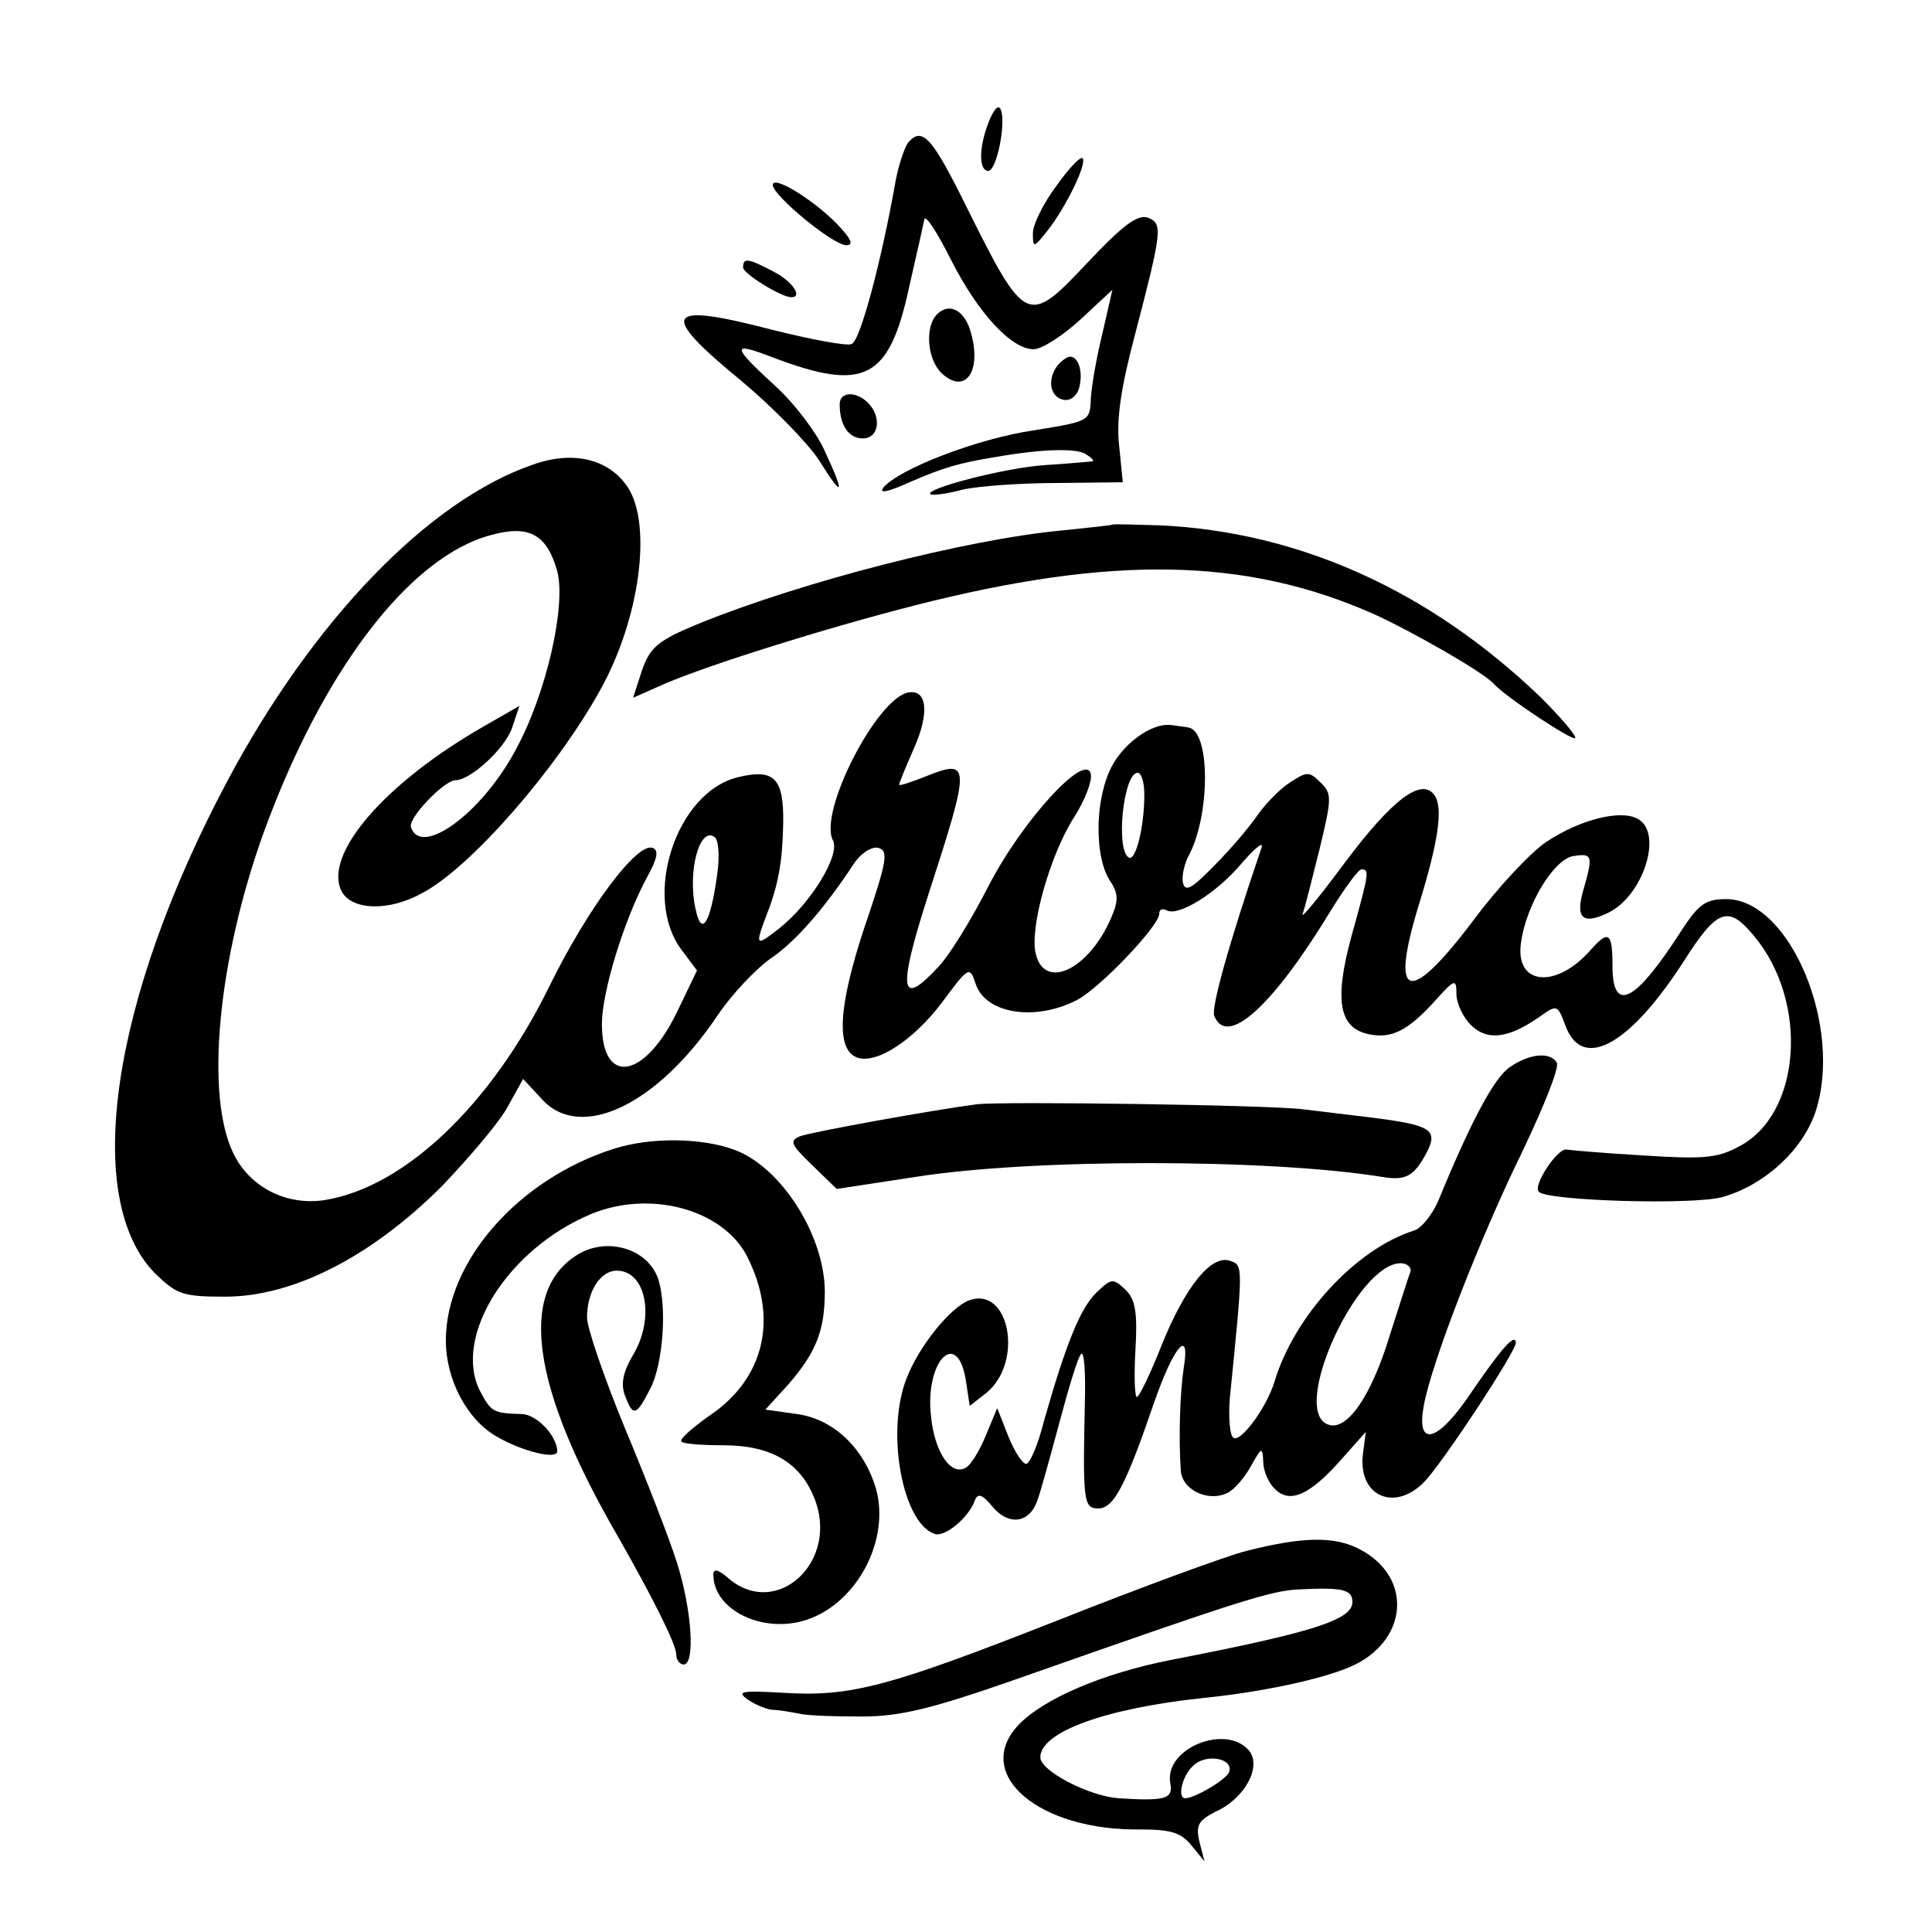 <?xml version="1.0" standalone="no"?>
<!DOCTYPE svg PUBLIC "-//W3C//DTD SVG 20010904//EN"
 "http://www.w3.org/TR/2001/REC-SVG-20010904/DTD/svg10.dtd">
<svg version="1.0" xmlns="http://www.w3.org/2000/svg"
 width="260pt" height="260pt" viewBox="0 0 260 260"
 preserveAspectRatio="xMidYMid meet">
<g transform="translate(0,260) scale(0.1,-0.1)"
fill="#000000" stroke="none">
<path d="M1331 2437 c-14 -35 -14 -67 -1 -67 11 0 24 63 17 82 -3 8 -9 2 -16
-15z"/>
<path d="M1222 2408 c-5 -7 -13 -31 -17 -53 -18 -102 -47 -214 -59 -218 -6 -3
-54 6 -106 19 -146 38 -155 24 -43 -68 42 -35 89 -83 105 -107 33 -53 36 -48
7 14 -11 24 -40 62 -64 84 -61 56 -62 62 -5 40 124 -47 157 -30 184 97 10 43
19 84 20 89 2 6 18 -19 36 -55 36 -71 81 -120 111 -120 11 0 39 18 63 40 l43
40 -13 -57 c-8 -32 -15 -72 -16 -89 -1 -31 -2 -31 -76 -43 -76 -11 -182 -52
-203 -77 -7 -9 6 -6 35 7 46 20 67 26 116 34 63 11 108 12 121 4 8 -5 12 -9 9
-10 -3 0 -32 -3 -65 -5 -55 -4 -161 -32 -153 -39 2 -2 21 0 43 6 22 5 80 9
128 9 l88 1 -5 50 c-4 35 3 79 21 147 37 142 38 151 18 159 -14 5 -34 -10 -82
-61 -80 -85 -83 -84 -163 77 -46 93 -59 107 -78 85z"/>
<path d="M1421 2349 c-17 -23 -31 -51 -31 -63 0 -20 1 -20 20 4 25 32 53 90
47 97 -3 3 -19 -14 -36 -38z"/>
<path d="M1040 2351 c0 -14 81 -81 99 -81 10 0 7 8 -12 28 -32 33 -87 67 -87
53z"/>
<path d="M1000 2240 c0 -8 51 -40 65 -40 16 0 1 22 -25 35 -34 18 -40 18 -40
5z"/>
<path d="M1261 2177 c-17 -17 -13 -62 7 -80 31 -28 53 3 39 54 -8 31 -29 43
-46 26z"/>
<path d="M1423 2108 c-14 -19 -10 -42 8 -46 9 -2 18 5 21 15 6 21 0 43 -12 43
-4 0 -12 -6 -17 -12z"/>
<path d="M1130 2056 c0 -28 12 -46 31 -46 22 0 26 29 7 48 -16 16 -38 15 -38
-2z"/>
<path d="M718 1975 c-141 -48 -297 -210 -412 -426 -157 -295 -196 -563 -97
-663 29 -28 37 -31 94 -31 92 0 197 54 292 149 38 40 79 88 89 108 l20 36 26
-28 c52 -56 155 -7 236 114 19 28 51 62 71 76 34 23 73 68 113 129 9 13 23 22
32 20 14 -4 12 -17 -19 -108 -35 -106 -38 -163 -10 -174 26 -10 76 23 114 73
37 50 38 50 46 26 13 -40 79 -51 136 -22 31 16 111 100 111 116 0 6 4 8 10 5
15 -9 66 22 100 62 18 21 30 31 28 23 -45 -132 -68 -216 -64 -227 17 -43 78
12 156 140 19 31 38 57 42 57 11 0 11 -3 -13 -89 -24 -88 -17 -125 24 -133 30
-6 52 5 89 46 26 29 28 29 28 8 0 -12 9 -31 19 -41 22 -22 50 -19 92 10 25 18
25 17 36 -12 23 -61 87 -25 160 89 44 69 59 74 93 33 75 -89 64 -241 -20 -284
-29 -16 -50 -17 -128 -12 -52 3 -98 7 -104 8 -12 2 -46 -49 -37 -57 12 -12
206 -18 247 -7 56 16 107 62 125 114 38 114 -34 287 -120 287 -28 0 -37 -7
-60 -42 -62 -97 -93 -113 -93 -48 0 45 -5 49 -29 22 -47 -54 -103 -48 -94 10
7 51 45 113 71 116 25 4 26 0 13 -45 -11 -38 -2 -48 32 -32 48 22 76 108 41
127 -23 13 -78 -1 -123 -31 -21 -14 -65 -61 -97 -104 -88 -117 -114 -110 -75
18 27 87 33 131 22 148 -17 26 -57 -4 -122 -91 -34 -46 -59 -76 -56 -68 3 8
13 48 23 88 16 67 17 74 1 89 -15 15 -18 15 -41 0 -14 -9 -33 -29 -43 -43 -10
-15 -36 -46 -58 -68 -31 -32 -40 -37 -43 -24 -2 9 2 26 8 37 29 55 29 168 -1
172 -5 1 -15 2 -21 3 -28 5 -70 -27 -85 -62 -20 -45 -19 -116 0 -146 12 -18
13 -27 2 -52 -30 -69 -89 -97 -101 -48 -9 34 19 134 52 185 14 22 24 48 22 57
-6 32 -93 -63 -138 -151 -23 -45 -53 -94 -68 -109 -51 -55 -54 -31 -13 97 58
179 58 185 -6 159 -18 -7 -33 -12 -33 -10 0 2 9 24 20 49 21 47 18 80 -8 75
-43 -9 -121 -162 -101 -199 10 -20 -30 -85 -73 -119 -31 -24 -32 -23 -17 17
17 43 22 74 23 125 1 61 -12 74 -61 62 -83 -20 -129 -161 -76 -232 l21 -28
-25 -52 c-44 -94 -103 -105 -103 -20 0 42 29 138 60 196 15 27 17 38 8 41 -21
7 -87 -81 -139 -187 -78 -159 -195 -270 -302 -287 -51 -8 -101 17 -123 63 -38
78 -21 260 41 432 79 217 196 371 306 400 51 14 75 1 89 -49 12 -47 -15 -166
-57 -242 -46 -85 -127 -143 -140 -102 -4 12 45 63 60 63 20 0 66 42 76 70 l10
30 -47 -27 c-135 -77 -218 -174 -192 -223 14 -25 63 -27 108 -2 65 34 180 166
239 272 54 96 71 223 38 274 -25 38 -73 50 -127 31z m822 -444 c0 -45 -12 -91
-21 -85 -18 11 -7 114 12 114 5 0 9 -13 9 -29z m-575 -109 c-9 -65 -21 -84
-29 -45 -11 49 5 110 25 97 6 -3 8 -25 4 -52z"/>
<path d="M1497 1894 c-1 -1 -32 -4 -69 -8 -128 -12 -349 -69 -487 -125 -56
-23 -66 -32 -77 -63 l-12 -37 43 19 c61 26 214 74 335 105 266 68 446 65 618
-11 51 -23 149 -79 162 -94 16 -18 110 -80 110 -73 0 5 -21 29 -47 55 -149
143 -324 222 -511 231 -35 1 -64 2 -65 1z"/>
<path d="M2032 1164 c-21 -14 -52 -72 -96 -179 -8 -19 -23 -38 -33 -41 -79
-25 -162 -116 -188 -204 -11 -35 -45 -81 -55 -75 -5 3 -7 27 -5 53 18 179 18
179 1 185 -25 10 -61 -34 -93 -114 -15 -38 -30 -69 -33 -69 -3 0 -4 29 -2 63
3 50 0 68 -13 81 -17 16 -19 16 -39 -3 -22 -21 -41 -68 -71 -173 -8 -32 -19
-58 -24 -58 -5 0 -16 17 -24 37 l-15 38 -15 -36 c-8 -20 -20 -40 -27 -44 -20
-12 -42 20 -47 68 -9 76 36 121 47 48 l5 -33 23 18 c50 42 30 144 -24 124 -26
-10 -68 -63 -84 -105 -28 -71 -6 -193 37 -209 14 -6 47 22 55 45 4 10 10 8 24
-9 21 -25 48 -22 59 6 4 9 17 57 30 105 13 49 26 92 30 95 4 4 6 -25 5 -63 -3
-135 -2 -145 18 -145 21 0 37 31 76 145 26 74 48 99 39 44 -5 -32 -7 -94 -4
-137 1 -27 37 -44 63 -31 10 5 24 22 32 37 14 25 15 25 16 5 0 -12 7 -29 16
-37 20 -20 47 -8 90 41 l32 36 -4 -31 c-6 -55 42 -77 82 -37 24 24 124 176
124 188 -1 14 -20 -8 -67 -77 -41 -58 -67 -62 -57 -8 10 57 76 227 134 345 28
59 49 111 45 117 -9 15 -37 12 -63 -6z m-134 -276 c-3 -7 -15 -46 -28 -86 -25
-82 -58 -129 -83 -119 -51 19 39 217 98 217 9 0 15 -6 13 -12z"/>
<path d="M1315 1114 c-61 -8 -221 -37 -238 -43 -15 -6 -13 -11 16 -39 l33 -32
105 16 c156 25 476 25 630 0 31 -5 42 1 59 33 16 31 5 37 -74 47 -34 4 -74 9
-91 11 -42 6 -404 11 -440 7z"/>
<path d="M826 1054 c-129 -41 -226 -152 -226 -258 0 -52 28 -106 68 -129 34
-20 82 -32 82 -20 -1 22 -28 49 -47 50 -40 1 -42 3 -57 31 -37 73 37 191 149
238 79 33 177 7 210 -56 43 -84 24 -165 -50 -215 -24 -17 -41 -32 -38 -35 2
-3 28 -5 57 -5 63 0 102 -23 121 -69 37 -87 -51 -168 -117 -108 -12 10 -18 11
-18 3 0 -48 67 -80 125 -61 68 22 113 107 94 176 -16 55 -57 94 -106 101 l-43
6 31 34 c38 44 49 73 49 126 -1 75 -58 165 -120 189 -44 17 -114 18 -164 2z"/>
<path d="M778 912 c-81 -49 -63 -178 52 -377 48 -84 80 -148 80 -161 0 -8 5
-14 10 -14 16 0 11 74 -9 137 -10 32 -42 114 -70 181 -28 68 -51 135 -51 149
0 35 18 63 40 63 40 0 52 -65 21 -115 -12 -21 -16 -37 -10 -53 11 -29 15 -28
34 9 17 32 23 109 11 147 -13 41 -68 58 -108 34z"/>
<path d="M1678 513 c-28 -7 -142 -49 -253 -93 -229 -90 -280 -104 -372 -98
-55 3 -62 2 -47 -9 10 -7 25 -13 33 -14 9 0 25 -3 36 -5 11 -3 49 -4 85 -4 51
0 93 10 210 51 301 106 340 118 377 120 60 3 73 0 73 -17 0 -24 -54 -41 -245
-78 -91 -18 -171 -52 -205 -88 -61 -66 28 -142 165 -140 40 0 54 -4 68 -21
l18 -22 -7 27 c-5 22 -1 28 22 40 40 18 62 61 45 82 -31 37 -115 3 -106 -44 4
-21 -7 -24 -70 -20 -40 3 -105 37 -105 55 0 34 87 66 220 80 79 8 157 25 195
41 80 33 88 121 15 159 -34 18 -77 17 -152 -2z m-24 -298 c-4 -10 -46 -35 -59
-35 -11 0 -4 30 10 43 17 18 56 11 49 -8z"/>
</g>
</svg>
